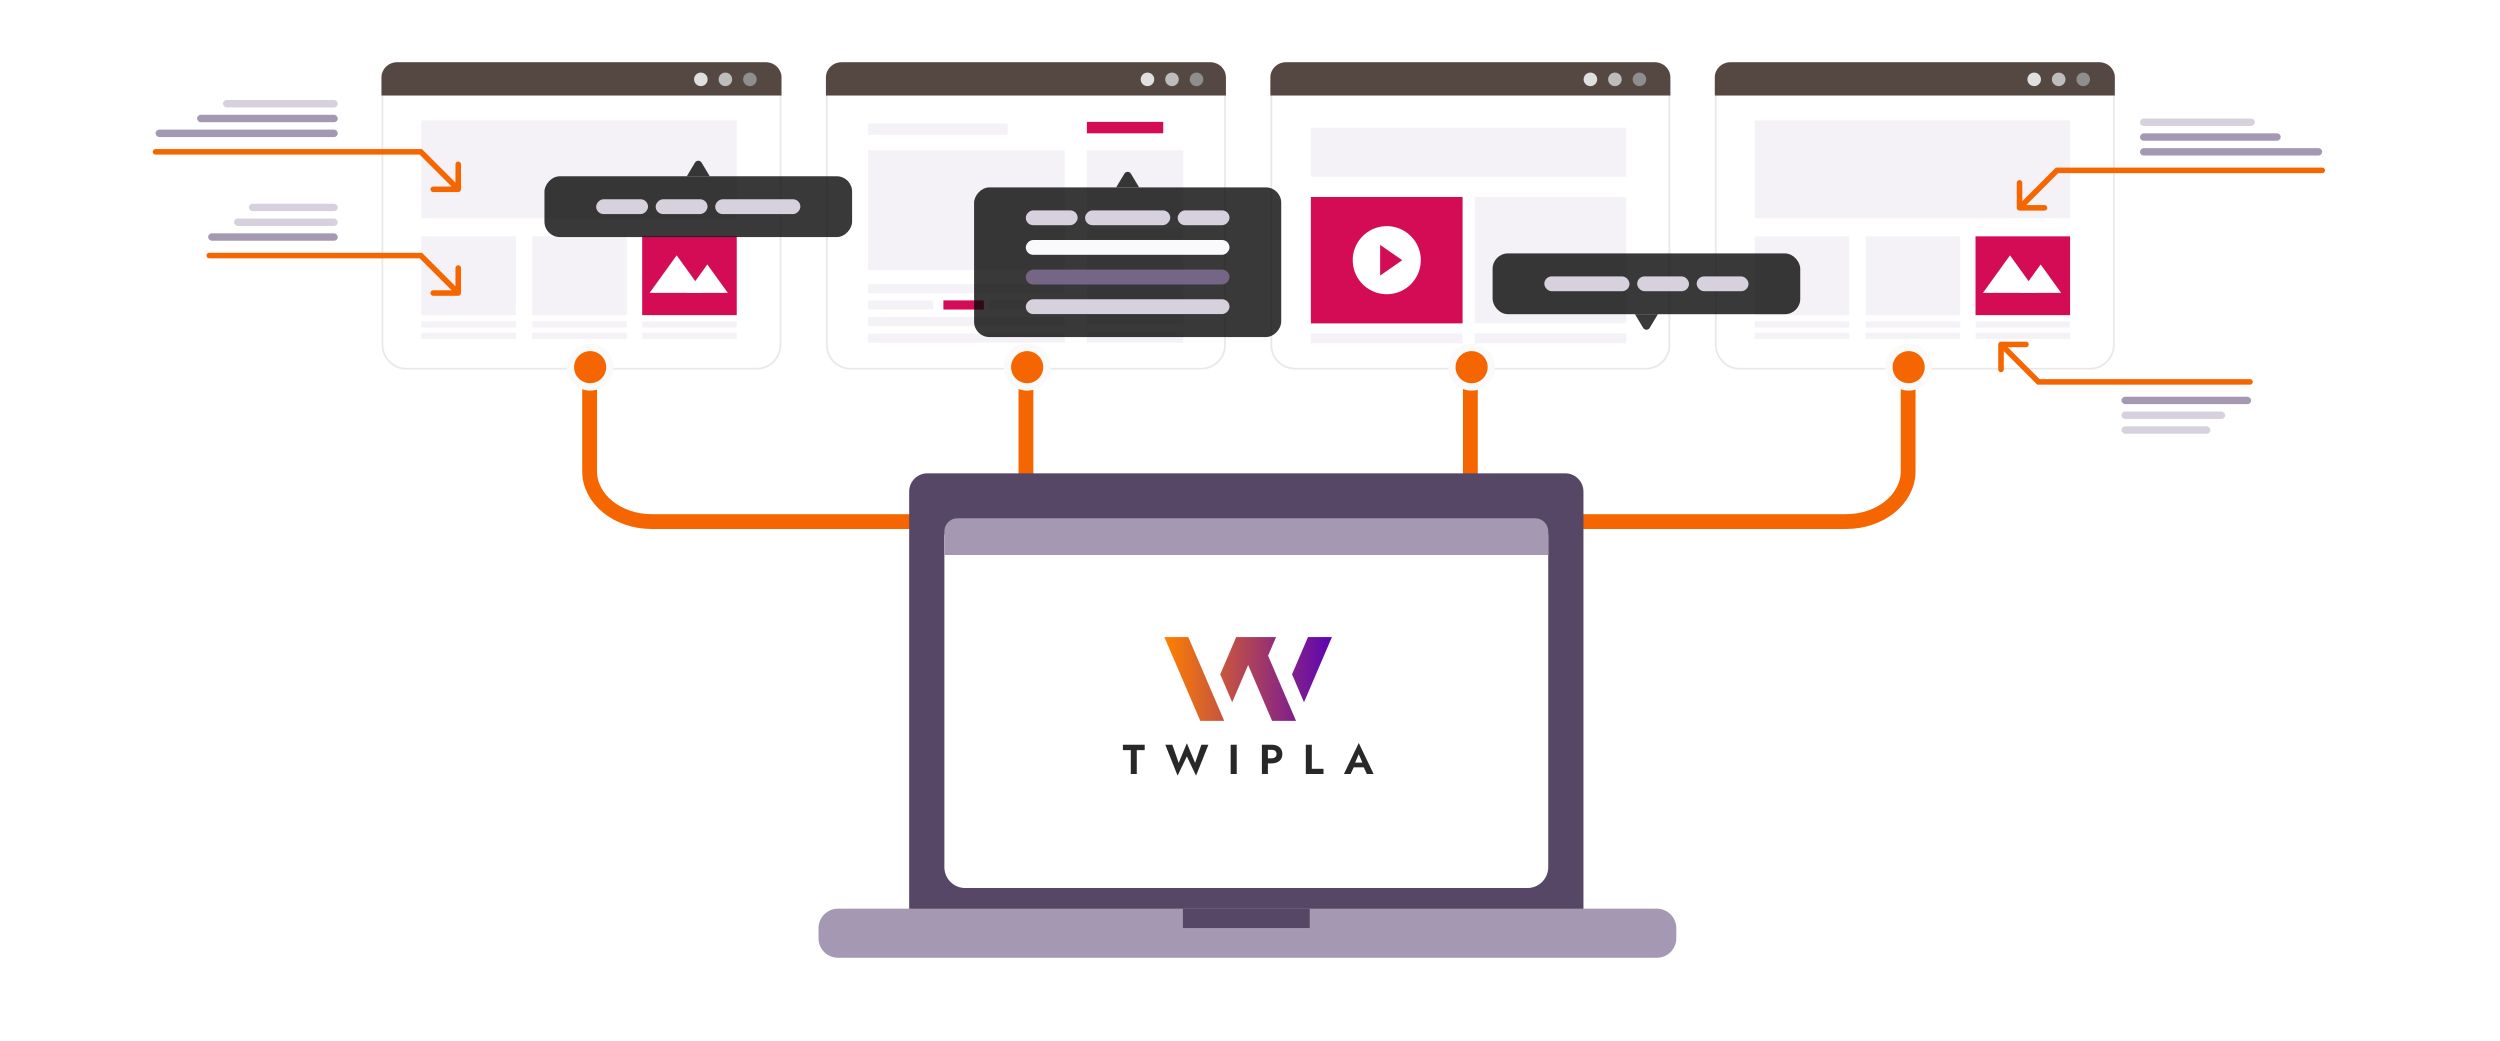 <?xml version="1.0" encoding="UTF-8"?>
<svg xmlns="http://www.w3.org/2000/svg" width="1400" height="583" viewBox="0 0 1400 583" fill="none">
  <path d="M423.716 206.473H227.544C220.152 206.473 214.148 200.398 214.148 192.887V41.584H437.111V192.887C437.111 200.395 431.107 206.473 423.716 206.473Z" fill="white" stroke="#E9E9E9" stroke-width="1.037"></path>
  <path d="M437.63 53.51H213.63V43.327C213.63 38.643 217.513 34.844 222.305 34.844H428.954C433.745 34.844 437.63 38.643 437.63 43.327V53.51Z" fill="#554741"></path>
  <path d="M412.577 67.469H235.949V122.221H412.577V67.469Z" fill="#F5F2F7"></path>
  <path d="M288.902 132.353H235.949V176.476H288.902V132.353Z" fill="#F5F2F7"></path>
  <path d="M351.029 132.353H298.075V176.476H351.029V132.353Z" fill="#F5F2F7"></path>
  <path d="M288.902 179.944H235.949V183.447H288.902V179.944Z" fill="#F5F2F7"></path>
  <path d="M288.902 186.307H235.949V189.81H288.902V186.307Z" fill="#F5F2F7"></path>
  <path d="M351.029 179.944H298.075V183.447H351.029V179.944Z" fill="#F5F2F7"></path>
  <path d="M351.029 186.307H298.075V189.81H351.029V186.307Z" fill="#F5F2F7"></path>
  <path d="M412.575 132.353H359.622V176.476H412.575V132.353Z" fill="#D30C55"></path>
  <path d="M412.575 179.944H359.622V183.447H412.575V179.944Z" fill="#F5F2F7"></path>
  <path d="M412.575 186.307H359.622V189.81H412.575V186.307Z" fill="#F5F2F7"></path>
  <path d="M363.784 164.011H394.076L378.929 143.002L363.784 164.011Z" fill="white"></path>
  <path d="M384.612 164.011H407.576L396.094 148.086L384.612 164.011Z" fill="white"></path>
  <path d="M391.515 194.261C391.515 195.524 390.49 196.549 389.227 196.549C387.964 196.549 386.939 195.524 386.939 194.261C386.939 192.998 387.964 191.973 389.227 191.973C390.49 191.975 391.515 192.998 391.515 194.261Z" fill="white"></path>
  <path d="M392.477 48.244C394.577 48.244 396.279 46.542 396.279 44.442C396.279 42.343 394.577 40.641 392.477 40.641C390.377 40.641 388.675 42.343 388.675 44.442C388.675 46.542 390.377 48.244 392.477 48.244Z" fill="#E0E0E0"></path>
  <path d="M410.011 44.442C410.011 46.541 408.309 48.244 406.21 48.244C404.111 48.244 402.408 46.541 402.408 44.442C402.408 42.343 404.111 40.641 406.21 40.641C408.309 40.641 410.011 42.341 410.011 44.442Z" fill="#BDBDBD"></path>
  <path d="M419.942 48.244C422.042 48.244 423.744 46.542 423.744 44.442C423.744 42.343 422.042 40.641 419.942 40.641C417.842 40.641 416.14 42.343 416.14 44.442C416.14 46.542 417.842 48.244 419.942 48.244Z" fill="#8E8E8E"></path>
  <path d="M672.605 206.474H476.433C469.029 206.474 463.037 200.543 463.037 193.24V45.733H686V193.24C686 200.541 680.009 206.474 672.605 206.474Z" fill="white" stroke="#E9E9E9" stroke-width="1.037"></path>
  <path d="M596.242 84.113H486.059V151.305H596.242V84.113Z" fill="#F5F2F7"></path>
  <path d="M662.688 84.113H608.65V123.608H662.688V84.113Z" fill="#F5F2F7"></path>
  <path d="M651.403 68.259H608.65V74.645H651.403V68.259Z" fill="#D30C55"></path>
  <path d="M564.345 69.103H486.14V75.49H564.345V69.103Z" fill="#F5F2F7"></path>
  <path d="M662.688 128.007H608.65V133.887H662.688V128.007Z" fill="#F5F2F7"></path>
  <path d="M662.688 142.173H608.65V181.668H662.688V142.173Z" fill="#F5F2F7"></path>
  <path d="M662.688 186.069H608.65V191.949H662.688V186.069Z" fill="#F5F2F7"></path>
  <path d="M596.242 159.14H486.059V164.263H596.242V159.14Z" fill="#F5F2F7"></path>
  <path d="M522.65 168.222H486.059V173.345H522.65V168.222Z" fill="#F5F2F7"></path>
  <path d="M550.955 168.222H528.31V173.345H550.955V168.222Z" fill="#D30C55"></path>
  <path d="M596.242 168.222H553.991V173.345H596.242V168.222Z" fill="#F5F2F7"></path>
  <path d="M596.242 177.523H486.059V182.646H596.242V177.523Z" fill="#F5F2F7"></path>
  <path d="M596.242 186.826H486.059V191.949H596.242V186.826Z" fill="#F5F2F7"></path>
  <path d="M686.519 53.51H462.519V43.327C462.519 38.643 466.404 34.844 471.194 34.844H677.843C682.634 34.844 686.519 38.643 686.519 43.327V53.51Z" fill="#554741"></path>
  <path d="M646.389 44.442C646.389 46.541 644.686 48.244 642.587 48.244C640.488 48.244 638.786 46.541 638.786 44.442C638.786 42.343 640.488 40.641 642.587 40.641C644.688 40.641 646.389 42.341 646.389 44.442Z" fill="#E0E0E0"></path>
  <path d="M656.32 48.244C658.42 48.244 660.122 46.542 660.122 44.442C660.122 42.343 658.42 40.641 656.32 40.641C654.22 40.641 652.518 42.343 652.518 44.442C652.518 46.542 654.22 48.244 656.32 48.244Z" fill="#BDBDBD"></path>
  <path d="M670.053 48.244C672.152 48.244 673.854 46.542 673.854 44.442C673.854 42.343 672.152 40.641 670.053 40.641C667.953 40.641 666.251 42.343 666.251 44.442C666.251 46.542 667.953 48.244 670.053 48.244Z" fill="#8E8E8E"></path>
  <path d="M921.493 206.474H725.321C717.917 206.474 711.926 200.543 711.926 193.24V45.733H934.889V193.24C934.889 200.541 928.897 206.474 921.493 206.474Z" fill="white" stroke="#E9E9E9" stroke-width="1.037"></path>
  <path d="M910.722 71.41H734.094V98.989H910.722V71.41Z" fill="#F5F2F7"></path>
  <path d="M819.046 110.32H734.094V181.104H819.046V110.32Z" fill="#D30C55"></path>
  <path d="M910.722 110.32H825.77V181.104H910.722V110.32Z" fill="#F5F2F7"></path>
  <path d="M790.654 158.581C797.768 150.815 797.239 138.753 789.473 131.639C781.707 124.524 769.645 125.053 762.531 132.819C755.417 140.585 755.945 152.647 763.711 159.762C771.477 166.876 783.54 166.347 790.654 158.581Z" fill="white"></path>
  <path d="M772.877 137.123V154.302L785.246 145.711L772.877 137.123Z" fill="#D30C55"></path>
  <path d="M819.046 186.67H734.094V192.291H819.046V186.67Z" fill="#F5F2F7"></path>
  <path d="M910.722 186.67H825.77V192.291H910.722V186.67Z" fill="#F5F2F7"></path>
  <path d="M935.407 53.51H711.407V43.327C711.407 38.643 715.292 34.844 720.083 34.844H926.732C931.522 34.844 935.407 38.643 935.407 43.327V53.51Z" fill="#554741"></path>
  <path d="M894.426 44.442C894.426 46.541 892.723 48.244 890.624 48.244C888.525 48.244 886.822 46.541 886.822 44.442C886.822 42.343 888.525 40.641 890.624 40.641C892.723 40.641 894.426 42.341 894.426 44.442Z" fill="#E0E0E0"></path>
  <path d="M904.356 48.244C906.456 48.244 908.158 46.542 908.158 44.442C908.158 42.343 906.456 40.641 904.356 40.641C902.257 40.641 900.555 42.343 900.555 44.442C900.555 46.542 902.257 48.244 904.356 48.244Z" fill="#BDBDBD"></path>
  <path d="M918.087 48.244C920.186 48.244 921.888 46.542 921.888 44.442C921.888 42.343 920.186 40.641 918.087 40.641C915.987 40.641 914.285 42.343 914.285 44.442C914.285 46.542 915.987 48.244 918.087 48.244Z" fill="#8E8E8E"></path>
  <path d="M1170.38 206.473H974.21C966.819 206.473 960.815 200.398 960.815 192.887V41.584H1183.78V192.887C1183.78 200.395 1177.77 206.473 1170.38 206.473Z" fill="white" stroke="#E9E9E9" stroke-width="1.037"></path>
  <path d="M1184.3 53.51H960.296V43.327C960.296 38.643 964.179 34.844 968.972 34.844H1175.62C1180.41 34.844 1184.3 38.643 1184.3 43.327V53.51Z" fill="#554741"></path>
  <path d="M1159.24 67.469H982.615V122.221H1159.24V67.469Z" fill="#F5F2F7"></path>
  <path d="M1035.57 132.353H982.615V176.476H1035.57V132.353Z" fill="#F5F2F7"></path>
  <path d="M1097.7 132.353H1044.74V176.476H1097.7V132.353Z" fill="#F5F2F7"></path>
  <path d="M1035.57 179.944H982.615V183.447H1035.57V179.944Z" fill="#F5F2F7"></path>
  <path d="M1035.57 186.307H982.615V189.81H1035.57V186.307Z" fill="#F5F2F7"></path>
  <path d="M1097.7 179.944H1044.74V183.447H1097.7V179.944Z" fill="#F5F2F7"></path>
  <path d="M1097.7 186.307H1044.74V189.81H1097.7V186.307Z" fill="#F5F2F7"></path>
  <path d="M1159.24 132.353H1106.29V176.476H1159.24V132.353Z" fill="#D30C55"></path>
  <path d="M1159.24 179.944H1106.29V183.447H1159.24V179.944Z" fill="#F5F2F7"></path>
  <path d="M1159.24 186.307H1106.29V189.81H1159.24V186.307Z" fill="#F5F2F7"></path>
  <path d="M1110.45 164.011H1140.74L1125.6 143.002L1110.45 164.011Z" fill="white"></path>
  <path d="M1131.28 164.011H1154.24L1142.76 148.086L1131.28 164.011Z" fill="white"></path>
  <path d="M1138.18 194.261C1138.18 195.524 1137.16 196.549 1135.89 196.549C1134.63 196.549 1133.61 195.524 1133.61 194.261C1133.61 192.998 1134.63 191.973 1135.89 191.973C1137.16 191.975 1138.18 192.998 1138.18 194.261Z" fill="white"></path>
  <path d="M1139.14 48.244C1141.24 48.244 1142.95 46.542 1142.95 44.442C1142.95 42.343 1141.24 40.641 1139.14 40.641C1137.04 40.641 1135.34 42.343 1135.34 44.442C1135.34 46.542 1137.04 48.244 1139.14 48.244Z" fill="#E0E0E0"></path>
  <path d="M1156.68 44.442C1156.68 46.541 1154.98 48.244 1152.88 48.244C1150.78 48.244 1149.07 46.541 1149.07 44.442C1149.07 42.343 1150.78 40.641 1152.88 40.641C1154.98 40.641 1156.68 42.341 1156.68 44.442Z" fill="#BDBDBD"></path>
  <path d="M1166.61 48.244C1168.71 48.244 1170.41 46.542 1170.41 44.442C1170.41 42.343 1168.71 40.641 1166.61 40.641C1164.51 40.641 1162.81 42.343 1162.81 44.442C1162.81 46.542 1164.51 48.244 1166.61 48.244Z" fill="#8E8E8E"></path>
  <path d="M330.186 204.972V263.911C330.186 279.469 345.741 292.083 364.926 292.083H699.57M1068.56 204.972V263.911C1068.56 279.469 1053 292.083 1033.82 292.083H699.173" stroke="#F56600" stroke-width="8.296" stroke-miterlimit="10" stroke-linecap="round" stroke-linejoin="round"></path>
  <path d="M1068.84 216.674C1074.95 216.674 1079.9 211.721 1079.9 205.611C1079.9 199.5 1074.95 194.548 1068.84 194.548C1062.73 194.548 1057.78 199.5 1057.78 205.611C1057.78 211.719 1062.73 216.674 1068.84 216.674Z" fill="#F56600" stroke="#FAFAFA" stroke-width="4.148"></path>
  <path d="M570.37 273.362V277.511H578.667V273.362H570.37ZM578.667 204.918C578.667 202.627 576.81 200.77 574.519 200.77C572.228 200.77 570.37 202.627 570.37 204.918H578.667ZM578.667 273.362V204.918H570.37V273.362H578.667Z" fill="#F56600"></path>
  <path d="M819.259 273.362V277.511H827.556V273.362H819.259ZM827.556 204.918C827.556 202.627 825.698 200.77 823.407 200.77C821.116 200.77 819.259 202.627 819.259 204.918H827.556ZM827.556 273.362V204.918H819.259V273.362H827.556Z" fill="#F56600"></path>
  <path d="M824.1 216.674C830.211 216.674 835.163 211.721 835.163 205.611C835.163 199.5 830.211 194.548 824.1 194.548C817.989 194.548 813.037 199.5 813.037 205.611C813.037 211.719 817.989 216.674 824.1 216.674Z" fill="#F56600" stroke="#FAFAFA" stroke-width="4.148"></path>
  <path d="M575.211 216.674C581.322 216.674 586.274 211.721 586.274 205.611C586.274 199.5 581.322 194.548 575.211 194.548C569.1 194.548 564.148 199.5 564.148 205.611C564.148 211.719 569.1 216.674 575.211 216.674Z" fill="#F56600" stroke="#FAFAFA" stroke-width="4.148"></path>
  <path d="M330.47 216.674C336.581 216.674 341.534 211.721 341.534 205.611C341.534 199.5 336.581 194.548 330.47 194.548C324.36 194.548 319.407 199.5 319.407 205.611C319.407 211.719 324.359 216.674 330.47 216.674Z" fill="#F56600" stroke="#FAFAFA" stroke-width="4.148"></path>
  <path d="M886.733 510.692H509.129V275.254C509.129 269.627 513.69 265.066 519.317 265.066H876.545C882.172 265.066 886.733 269.627 886.733 275.254V510.692Z" fill="#574767"></path>
  <path d="M927.816 536.355H469.282C463.257 536.355 458.37 531.47 458.37 525.445V519.771C458.37 513.745 463.255 508.859 469.282 508.859H927.816C933.841 508.859 938.728 513.743 938.728 519.771V525.445C938.726 531.47 933.841 536.355 927.816 536.355Z" fill="#A598B2"></path>
  <path d="M733.44 508.859H662.422V519.71H733.44V508.859Z" fill="#574767"></path>
  <path d="M855.317 497.296H540.545C534.089 497.296 528.854 492.061 528.854 485.604V299.466H867.007V485.604C867.009 492.061 861.774 497.296 855.317 497.296Z" fill="white"></path>
  <path d="M867.009 310.813H528.854V297.564C528.854 293.518 532.135 290.236 536.181 290.236H859.681C863.727 290.236 867.009 293.518 867.009 297.564V310.813Z" fill="#A598B2"></path>
  <path fill-rule="evenodd" clip-rule="evenodd" d="M672.157 403.68H685.56L665.455 356.77H652.053L672.157 403.68ZM712.365 403.68H725.769L719.067 388.043L710.132 367.194L714.6 356.77H692.261L683.326 377.62L690.028 393.256L698.963 372.407L703.43 382.831L712.365 403.68Z" fill="url(#paint0_linear_395_133931)"></path>
  <path d="M745.873 356.77L730.236 393.256L723.535 377.62L732.47 356.77H745.873Z" fill="url(#paint1_linear_395_133931)"></path>
  <path d="M628.83 420.06V417.035H641.027V420.06H636.594V433.453H633.24V420.06H628.83ZM669.255 427.238L672.774 417.035H676.714L669.795 434.368L664.635 423.579L659.451 434.368L652.555 417.035H656.496L660.061 427.238L664.635 416.214L669.255 427.238ZM689.169 417.035H692.57V433.453H689.169V417.035ZM706.664 417.035H710.018V433.453H706.664V417.035ZM708.705 419.873V417.035H711.965C713.263 417.035 714.365 417.246 715.272 417.668C716.195 418.09 716.898 418.692 717.383 419.474C717.868 420.256 718.11 421.186 718.11 422.265C718.11 423.328 717.868 424.259 717.383 425.056C716.898 425.838 716.195 426.44 715.272 426.862C714.365 427.284 713.263 427.496 711.965 427.496H708.705V424.657H711.965C712.856 424.657 713.56 424.454 714.076 424.048C714.592 423.641 714.85 423.047 714.85 422.265C714.85 421.468 714.592 420.873 714.076 420.482C713.56 420.076 712.856 419.873 711.965 419.873H708.705ZM731.26 417.035H734.614V430.521H741.158V433.453H731.26V417.035ZM756.619 429.724L757.018 427.073H764.899L765.297 429.724H756.619ZM760.911 422.359L758.448 428.012L758.519 428.762L756.361 433.453H752.585L760.911 416.073L769.238 433.453H765.438L763.327 428.903L763.374 428.058L760.911 422.359Z" fill="black" fill-opacity="0.84"></path>
  <rect x="124.859" y="56" width="64.296" height="4.148" rx="2.074" fill="#D7D0DD"></rect>
  <rect x="110.341" y="64.296" width="78.815" height="4.148" rx="2.074" fill="#A598B2"></rect>
  <rect x="87.111" y="72.592" width="102.045" height="4.148" rx="2.074" fill="#A598B2"></rect>
  <path d="M87.111 83.481C86.252 83.481 85.555 84.177 85.555 85.037C85.555 85.896 86.252 86.592 87.111 86.592V83.481ZM235.642 85.037L236.742 83.937L236.287 83.481H235.642V85.037ZM256.618 107.568C257.477 107.568 258.174 106.872 258.174 106.012V92.012C258.174 91.153 257.477 90.457 256.618 90.457C255.759 90.457 255.063 91.153 255.063 92.012V104.457H242.618C241.759 104.457 241.063 105.153 241.063 106.012C241.063 106.872 241.759 107.568 242.618 107.568H256.618ZM87.111 86.592H235.642V83.481H87.111V86.592ZM234.543 86.137L255.518 107.112L257.718 104.912L236.742 83.937L234.543 86.137Z" fill="#F56600"></path>
  <rect width="64.296" height="4.148" rx="2.074" transform="matrix(-1 0 0 1 1262.7 66.37)" fill="#D7D0DD"></rect>
  <rect width="78.815" height="4.148" rx="2.074" transform="matrix(-1 0 0 1 1277.21 74.666)" fill="#A598B2"></rect>
  <rect width="102.045" height="4.148" rx="2.074" transform="matrix(-1 0 0 1 1300.44 82.963)" fill="#A598B2"></rect>
  <path d="M1300.44 93.852C1301.3 93.852 1302 94.548 1302 95.407C1302 96.266 1301.3 96.963 1300.44 96.963V93.852ZM1151.91 95.407L1150.81 94.307L1151.27 93.852H1151.91V95.407ZM1130.94 117.939C1130.08 117.939 1129.38 117.242 1129.38 116.383V102.383C1129.38 101.524 1130.08 100.827 1130.94 100.827C1131.8 100.827 1132.49 101.524 1132.49 102.383V114.827H1144.94C1145.8 114.827 1146.49 115.524 1146.49 116.383C1146.49 117.242 1145.8 117.939 1144.94 117.939H1130.94ZM1300.44 96.963H1151.91V93.852H1300.44V96.963ZM1153.01 96.507L1132.04 117.483L1129.84 115.283L1150.81 94.307L1153.01 96.507Z" fill="#F56600"></path>
  <rect x="139.378" y="114.074" width="49.778" height="4.148" rx="2.074" fill="#D7D0DD"></rect>
  <rect x="131.082" y="122.37" width="58.074" height="4.148" rx="2.074" fill="#D7D0DD"></rect>
  <rect x="116.563" y="130.667" width="72.593" height="4.148" rx="2.074" fill="#A598B2"></rect>
  <rect x="1237.81" y="242.901" width="49.778" height="4.148" rx="2.074" transform="rotate(180 1237.81 242.901)" fill="#D7D0DD"></rect>
  <rect x="1246.1" y="234.605" width="58.074" height="4.148" rx="2.074" transform="rotate(180 1246.1 234.605)" fill="#D7D0DD"></rect>
  <rect x="1260.62" y="226.309" width="72.593" height="4.148" rx="2.074" transform="rotate(180 1260.62 226.309)" fill="#A598B2"></rect>
  <path d="M117.185 141.555C116.326 141.555 115.63 142.252 115.63 143.111C115.63 143.97 116.326 144.666 117.185 144.666V141.555ZM235.642 143.111L236.742 142.011L236.287 141.555H235.642V143.111ZM256.618 165.642C257.477 165.642 258.174 164.946 258.174 164.087V150.087C258.174 149.228 257.477 148.531 256.618 148.531C255.759 148.531 255.063 149.228 255.063 150.087V162.531H242.618C241.759 162.531 241.063 163.228 241.063 164.087C241.063 164.946 241.759 165.642 242.618 165.642H256.618ZM117.185 144.666H235.642V141.555H117.185V144.666ZM234.543 144.211L255.518 165.187L257.718 162.987L236.742 142.011L234.543 144.211Z" fill="#F56600"></path>
  <path d="M1260 215.42C1260.86 215.42 1261.56 214.723 1261.56 213.864C1261.56 213.005 1260.86 212.309 1260 212.309V215.42ZM1141.54 213.864L1140.44 214.964L1140.9 215.42H1141.54V213.864ZM1120.57 191.333C1119.71 191.333 1119.01 192.029 1119.01 192.888V206.888C1119.01 207.748 1119.71 208.444 1120.57 208.444C1121.43 208.444 1122.12 207.748 1122.12 206.888V194.444H1134.57C1135.43 194.444 1136.12 193.748 1136.12 192.888C1136.12 192.029 1135.43 191.333 1134.57 191.333H1120.57ZM1260 212.309H1141.54V215.42H1260V212.309ZM1142.64 212.764L1121.67 191.789L1119.47 193.988L1140.44 214.964L1142.64 212.764Z" fill="#F56600"></path>
  <g filter="url(#filter0_dddd_395_133931)">
    <rect x="835.852" y="118.222" width="172.291" height="34.043" rx="8.582" fill="#080808" fill-opacity="0.8"></rect>
    <rect x="864.817" y="131.096" width="47.704" height="8.296" rx="4.148" fill="#D7D0DD"></rect>
    <rect x="916.812" y="131.096" width="29.037" height="8.296" rx="4.148" fill="#D7D0DD"></rect>
    <rect x="950.141" y="131.096" width="29.037" height="8.296" rx="4.148" fill="#D7D0DD"></rect>
    <path d="M923.837 159.927C923.004 161.316 920.991 161.316 920.158 159.927L915.561 152.266L928.434 152.266L923.837 159.927Z" fill="#080808" fill-opacity="0.8"></path>
  </g>
  <g filter="url(#filter1_dddd_395_133931)">
    <rect width="172.291" height="34.043" rx="8.582" transform="matrix(1 0 0 -1 304.889 109.068)" fill="#080808" fill-opacity="0.8"></rect>
    <rect width="29.037" height="8.296" rx="4.148" transform="matrix(1 0 0 -1 333.854 96.194)" fill="#D7D0DD"></rect>
    <rect width="29.037" height="8.296" rx="4.148" transform="matrix(1 0 0 -1 367.182 96.194)" fill="#D7D0DD"></rect>
    <rect width="47.704" height="8.296" rx="4.148" transform="matrix(1 0 0 -1 400.511 96.194)" fill="#D7D0DD"></rect>
    <path d="M392.874 67.363C392.041 65.974 390.028 65.974 389.195 67.363L384.598 75.024L397.471 75.024L392.874 67.363Z" fill="#080808" fill-opacity="0.8"></path>
  </g>
  <g filter="url(#filter2_dddd_395_133931)">
    <rect width="172.005" height="83.821" rx="8.582" transform="matrix(1 0 0 -1 545.481 165.068)" fill="#080808" fill-opacity="0.8"></rect>
    <rect width="114.074" height="8.296" rx="4.148" transform="matrix(1 0 0 -1 574.447 152.194)" fill="#D7D0DD"></rect>
    <rect width="114.074" height="8.296" rx="4.148" transform="matrix(1 0 0 -1 574.447 135.602)" fill="#766685"></rect>
    <rect width="114.074" height="8.296" rx="4.148" transform="matrix(1 0 0 -1 574.447 119.009)" fill="#FAF9FB"></rect>
    <rect width="29.037" height="8.296" rx="4.148" transform="matrix(1 0 0 -1 574.447 102.417)" fill="#D7D0DD"></rect>
    <rect width="47.704" height="8.296" rx="4.148" transform="matrix(1 0 0 -1 607.632 102.417)" fill="#D7D0DD"></rect>
    <rect width="29.037" height="8.296" rx="4.148" transform="matrix(1 0 0 -1 659.484 102.417)" fill="#D7D0DD"></rect>
    <path d="M633.324 73.585C632.49 72.196 630.478 72.196 629.644 73.585L625.047 81.247L637.921 81.247L633.324 73.585Z" fill="#080808" fill-opacity="0.8"></path>
  </g>
  <defs>
    <filter id="filter0_dddd_395_133931" x="817.614" y="116.077" width="208.766" height="81.247" filterUnits="userSpaceOnUse" color-interpolation-filters="sRGB">
      <feFlood flood-opacity="0" result="BackgroundImageFix"></feFlood>
      <feColorMatrix in="SourceAlpha" type="matrix" values="0 0 0 0 0 0 0 0 0 0 0 0 0 0 0 0 0 0 127 0" result="hardAlpha"></feColorMatrix>
      <feOffset dy="0.729"></feOffset>
      <feGaussianBlur stdDeviation="0.413"></feGaussianBlur>
      <feColorMatrix type="matrix" values="0 0 0 0 0 0 0 0 0 0 0 0 0 0 0 0 0 0 0.045 0"></feColorMatrix>
      <feBlend mode="normal" in2="BackgroundImageFix" result="effect1_dropShadow_395_133931"></feBlend>
      <feColorMatrix in="SourceAlpha" type="matrix" values="0 0 0 0 0 0 0 0 0 0 0 0 0 0 0 0 0 0 127 0" result="hardAlpha"></feColorMatrix>
      <feOffset dy="2.015"></feOffset>
      <feGaussianBlur stdDeviation="1.142"></feGaussianBlur>
      <feColorMatrix type="matrix" values="0 0 0 0 0 0 0 0 0 0 0 0 0 0 0 0 0 0 0.065 0"></feColorMatrix>
      <feBlend mode="normal" in2="effect1_dropShadow_395_133931" result="effect2_dropShadow_395_133931"></feBlend>
      <feColorMatrix in="SourceAlpha" type="matrix" values="0 0 0 0 0 0 0 0 0 0 0 0 0 0 0 0 0 0 127 0" result="hardAlpha"></feColorMatrix>
      <feOffset dy="4.851"></feOffset>
      <feGaussianBlur stdDeviation="2.749"></feGaussianBlur>
      <feColorMatrix type="matrix" values="0 0 0 0 0 0 0 0 0 0 0 0 0 0 0 0 0 0 0.085 0"></feColorMatrix>
      <feBlend mode="normal" in2="effect2_dropShadow_395_133931" result="effect3_dropShadow_395_133931"></feBlend>
      <feColorMatrix in="SourceAlpha" type="matrix" values="0 0 0 0 0 0 0 0 0 0 0 0 0 0 0 0 0 0 127 0" result="hardAlpha"></feColorMatrix>
      <feOffset dy="16.092"></feOffset>
      <feGaussianBlur stdDeviation="9.119"></feGaussianBlur>
      <feColorMatrix type="matrix" values="0 0 0 0 0 0 0 0 0 0 0 0 0 0 0 0 0 0 0.13 0"></feColorMatrix>
      <feBlend mode="normal" in2="effect3_dropShadow_395_133931" result="effect4_dropShadow_395_133931"></feBlend>
      <feBlend mode="normal" in="SourceGraphic" in2="effect4_dropShadow_395_133931" result="shape"></feBlend>
    </filter>
    <filter id="filter1_dddd_395_133931" x="286.651" y="62.151" width="208.766" height="81.247" filterUnits="userSpaceOnUse" color-interpolation-filters="sRGB">
      <feFlood flood-opacity="0" result="BackgroundImageFix"></feFlood>
      <feColorMatrix in="SourceAlpha" type="matrix" values="0 0 0 0 0 0 0 0 0 0 0 0 0 0 0 0 0 0 127 0" result="hardAlpha"></feColorMatrix>
      <feOffset dy="0.729"></feOffset>
      <feGaussianBlur stdDeviation="0.413"></feGaussianBlur>
      <feColorMatrix type="matrix" values="0 0 0 0 0 0 0 0 0 0 0 0 0 0 0 0 0 0 0.045 0"></feColorMatrix>
      <feBlend mode="normal" in2="BackgroundImageFix" result="effect1_dropShadow_395_133931"></feBlend>
      <feColorMatrix in="SourceAlpha" type="matrix" values="0 0 0 0 0 0 0 0 0 0 0 0 0 0 0 0 0 0 127 0" result="hardAlpha"></feColorMatrix>
      <feOffset dy="2.015"></feOffset>
      <feGaussianBlur stdDeviation="1.142"></feGaussianBlur>
      <feColorMatrix type="matrix" values="0 0 0 0 0 0 0 0 0 0 0 0 0 0 0 0 0 0 0.065 0"></feColorMatrix>
      <feBlend mode="normal" in2="effect1_dropShadow_395_133931" result="effect2_dropShadow_395_133931"></feBlend>
      <feColorMatrix in="SourceAlpha" type="matrix" values="0 0 0 0 0 0 0 0 0 0 0 0 0 0 0 0 0 0 127 0" result="hardAlpha"></feColorMatrix>
      <feOffset dy="4.851"></feOffset>
      <feGaussianBlur stdDeviation="2.749"></feGaussianBlur>
      <feColorMatrix type="matrix" values="0 0 0 0 0 0 0 0 0 0 0 0 0 0 0 0 0 0 0.085 0"></feColorMatrix>
      <feBlend mode="normal" in2="effect2_dropShadow_395_133931" result="effect3_dropShadow_395_133931"></feBlend>
      <feColorMatrix in="SourceAlpha" type="matrix" values="0 0 0 0 0 0 0 0 0 0 0 0 0 0 0 0 0 0 127 0" result="hardAlpha"></feColorMatrix>
      <feOffset dy="16.092"></feOffset>
      <feGaussianBlur stdDeviation="9.119"></feGaussianBlur>
      <feColorMatrix type="matrix" values="0 0 0 0 0 0 0 0 0 0 0 0 0 0 0 0 0 0 0.13 0"></feColorMatrix>
      <feBlend mode="normal" in2="effect3_dropShadow_395_133931" result="effect4_dropShadow_395_133931"></feBlend>
      <feBlend mode="normal" in="SourceGraphic" in2="effect4_dropShadow_395_133931" result="shape"></feBlend>
    </filter>
    <filter id="filter2_dddd_395_133931" x="527.244" y="68.373" width="208.48" height="131.024" filterUnits="userSpaceOnUse" color-interpolation-filters="sRGB">
      <feFlood flood-opacity="0" result="BackgroundImageFix"></feFlood>
      <feColorMatrix in="SourceAlpha" type="matrix" values="0 0 0 0 0 0 0 0 0 0 0 0 0 0 0 0 0 0 127 0" result="hardAlpha"></feColorMatrix>
      <feOffset dy="0.729"></feOffset>
      <feGaussianBlur stdDeviation="0.413"></feGaussianBlur>
      <feColorMatrix type="matrix" values="0 0 0 0 0 0 0 0 0 0 0 0 0 0 0 0 0 0 0.045 0"></feColorMatrix>
      <feBlend mode="normal" in2="BackgroundImageFix" result="effect1_dropShadow_395_133931"></feBlend>
      <feColorMatrix in="SourceAlpha" type="matrix" values="0 0 0 0 0 0 0 0 0 0 0 0 0 0 0 0 0 0 127 0" result="hardAlpha"></feColorMatrix>
      <feOffset dy="2.015"></feOffset>
      <feGaussianBlur stdDeviation="1.142"></feGaussianBlur>
      <feColorMatrix type="matrix" values="0 0 0 0 0 0 0 0 0 0 0 0 0 0 0 0 0 0 0.065 0"></feColorMatrix>
      <feBlend mode="normal" in2="effect1_dropShadow_395_133931" result="effect2_dropShadow_395_133931"></feBlend>
      <feColorMatrix in="SourceAlpha" type="matrix" values="0 0 0 0 0 0 0 0 0 0 0 0 0 0 0 0 0 0 127 0" result="hardAlpha"></feColorMatrix>
      <feOffset dy="4.851"></feOffset>
      <feGaussianBlur stdDeviation="2.749"></feGaussianBlur>
      <feColorMatrix type="matrix" values="0 0 0 0 0 0 0 0 0 0 0 0 0 0 0 0 0 0 0.085 0"></feColorMatrix>
      <feBlend mode="normal" in2="effect2_dropShadow_395_133931" result="effect3_dropShadow_395_133931"></feBlend>
      <feColorMatrix in="SourceAlpha" type="matrix" values="0 0 0 0 0 0 0 0 0 0 0 0 0 0 0 0 0 0 127 0" result="hardAlpha"></feColorMatrix>
      <feOffset dy="16.092"></feOffset>
      <feGaussianBlur stdDeviation="9.119"></feGaussianBlur>
      <feColorMatrix type="matrix" values="0 0 0 0 0 0 0 0 0 0 0 0 0 0 0 0 0 0 0.13 0"></feColorMatrix>
      <feBlend mode="normal" in2="effect3_dropShadow_395_133931" result="effect4_dropShadow_395_133931"></feBlend>
      <feBlend mode="normal" in="SourceGraphic" in2="effect4_dropShadow_395_133931" result="shape"></feBlend>
    </filter>
    <linearGradient id="paint0_linear_395_133931" x1="652.053" y1="380.238" x2="745.873" y2="380.238" gradientUnits="userSpaceOnUse">
      <stop stop-color="#FF8000"></stop>
      <stop offset="1" stop-color="#5C04B4"></stop>
    </linearGradient>
    <linearGradient id="paint1_linear_395_133931" x1="652.053" y1="380.238" x2="745.873" y2="380.238" gradientUnits="userSpaceOnUse">
      <stop stop-color="#FF8000"></stop>
      <stop offset="1" stop-color="#5C04B4"></stop>
    </linearGradient>
  </defs>
</svg>
